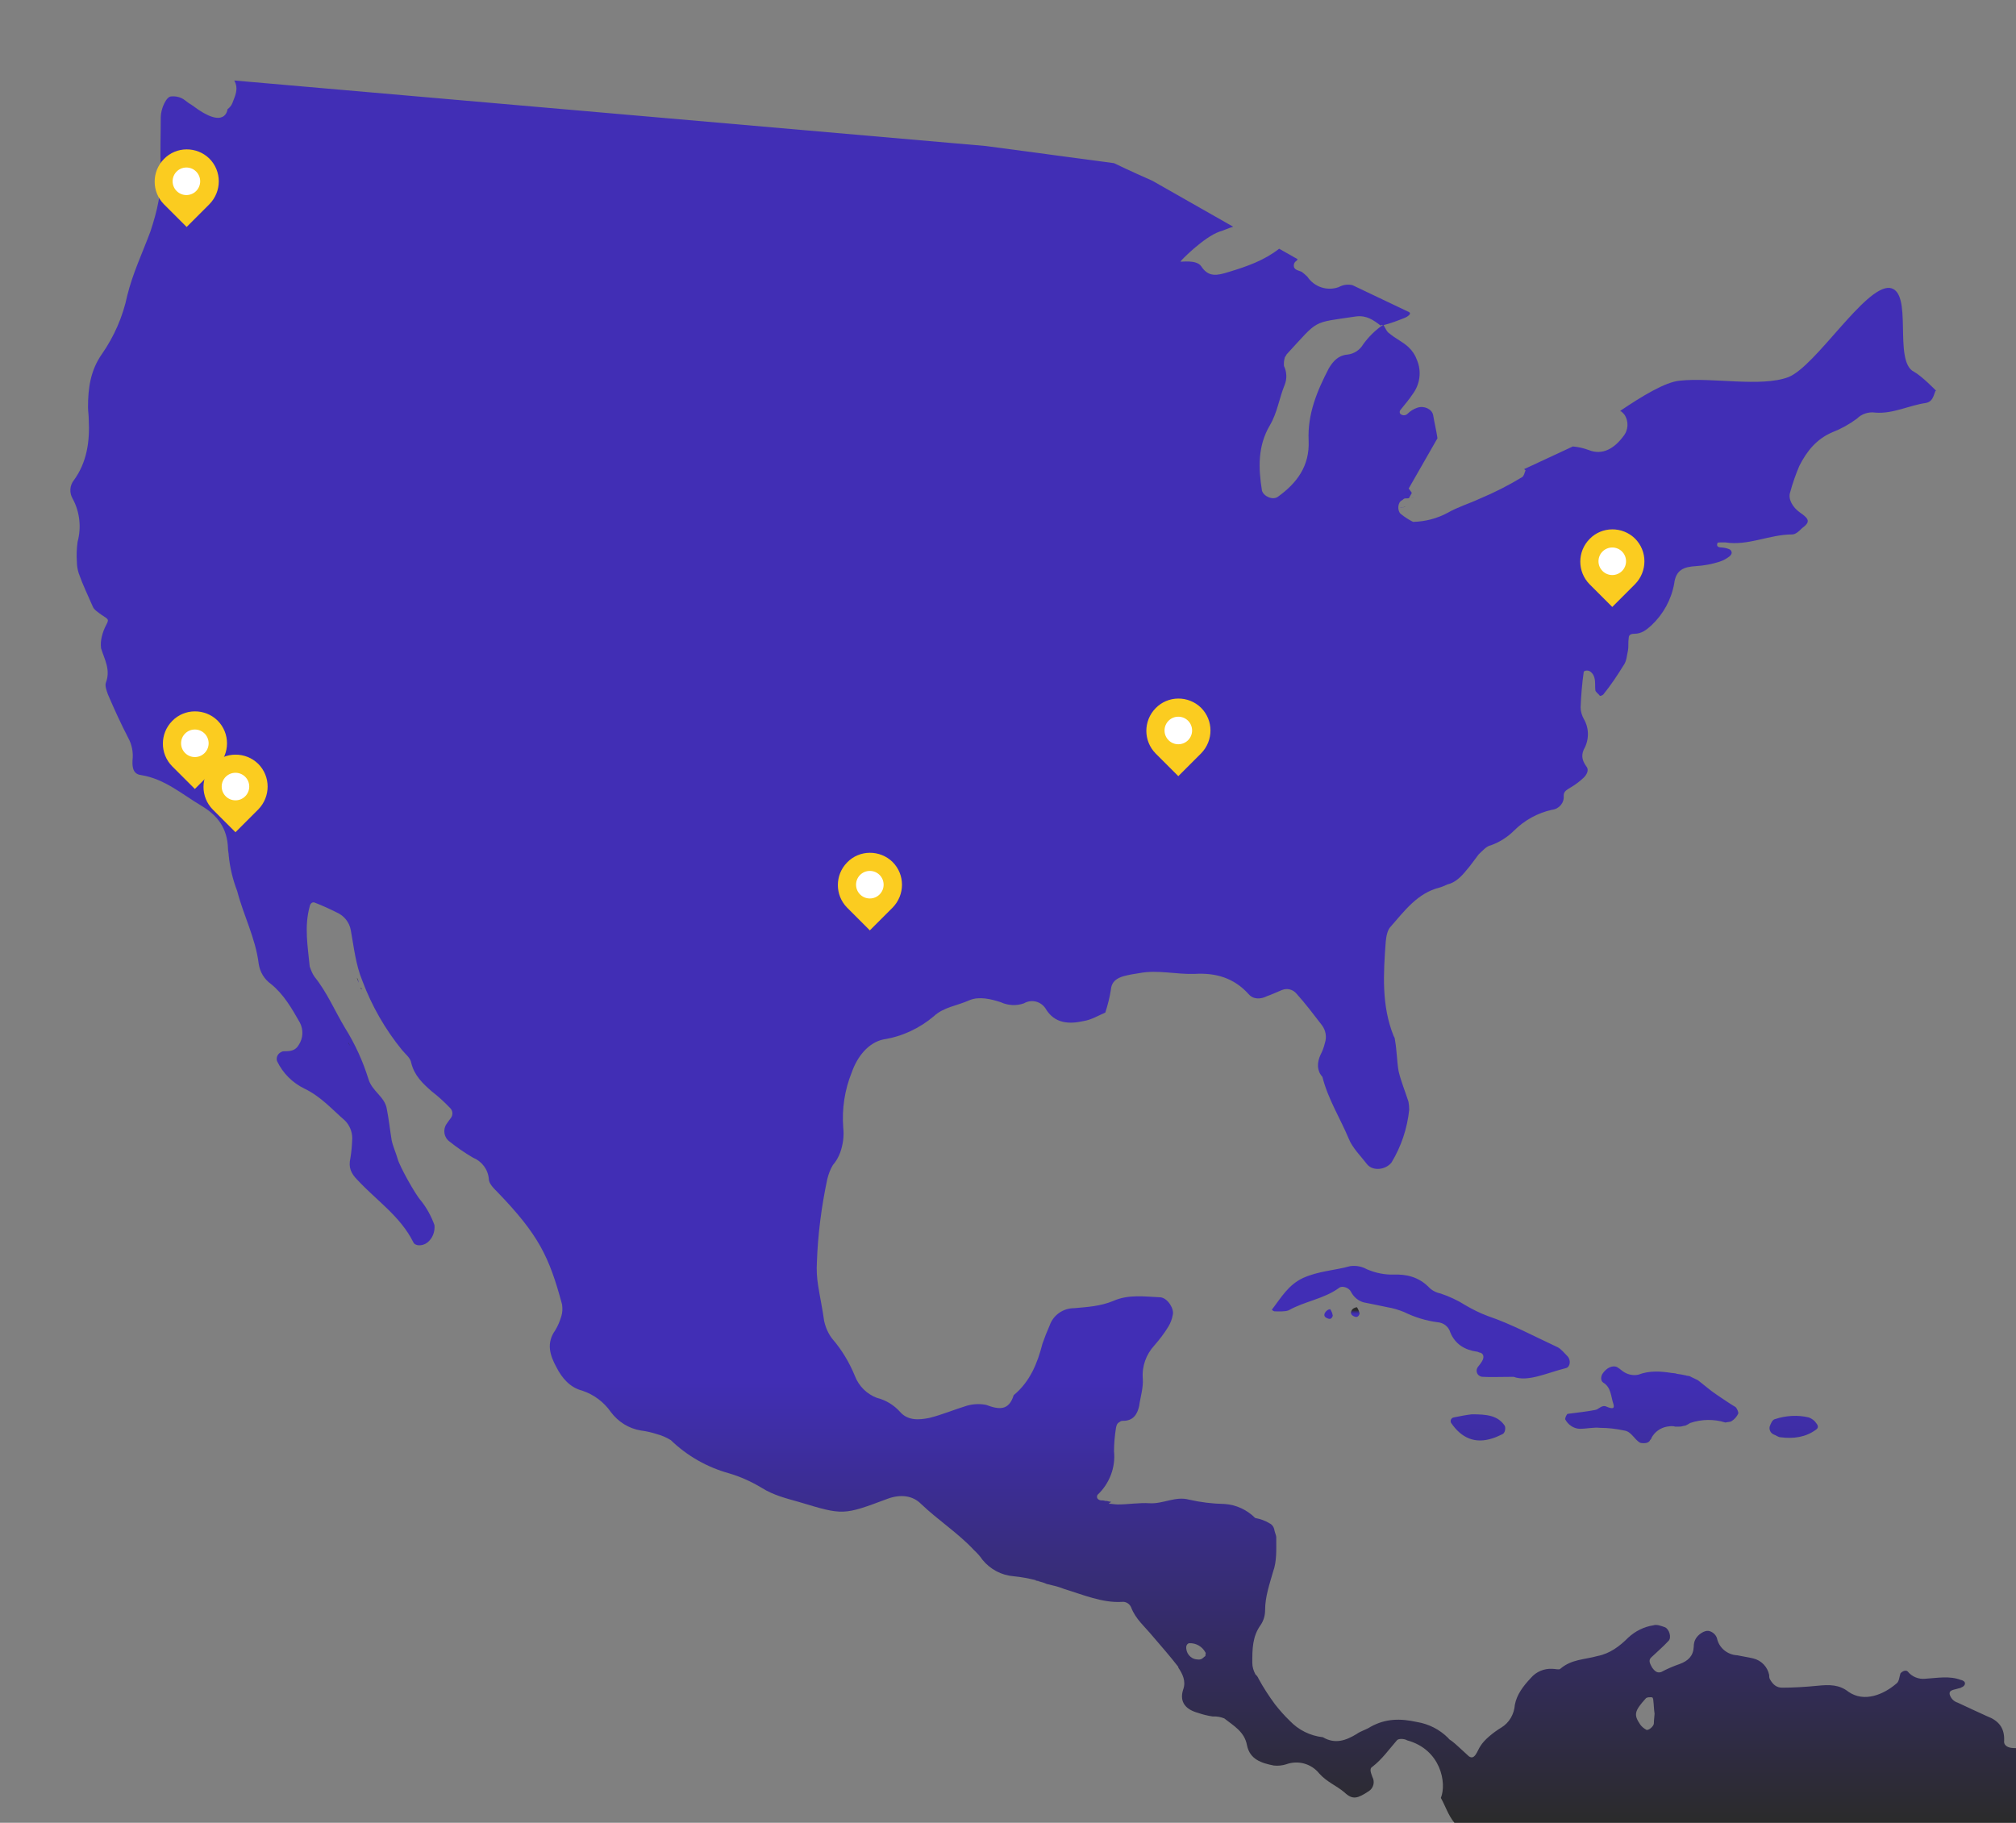 <?xml version="1.0" encoding="utf-8"?>
<!-- Generator: Adobe Illustrator 27.0.1, SVG Export Plug-In . SVG Version: 6.00 Build 0)  -->
<svg version="1.1" id="Capa_1" xmlns="http://www.w3.org/2000/svg" xmlns:xlink="http://www.w3.org/1999/xlink" x="0px" y="0px"
	 viewBox="0 0 833.9 754.1" style="enable-background:new 0 0 833.9 754.1;" xml:space="preserve">
<rect x="0" y="0" width="833.9" height="754.1" fill="#808080" stroke="none"/>
<style type="text/css">
	.st0{fill:url(#SVGID_1_);}
	.st1{fill:url(#SVGID_00000074426417955293090730000009167695696392564413_);}
	.st2{fill:url(#SVGID_00000143605829872492677580000016529364023766963340_);}
	.st3{fill:url(#SVGID_00000181806715821115081360000007335916626594339768_);}
	.st4{fill:#FBCC20;}
	.st5{fill:#FFFFFF;}
	.st6{fill:url(#SVGID_00000013886822857071602810000003667983860279361681_);}
	.st7{fill:url(#SVGID_00000137851758613634575150000013338049352137794690_);}
	.st8{fill:url(#SVGID_00000143619774241320866200000001549387639858806435_);}
	.st9{fill:url(#SVGID_00000013154276022951560360000016345117223108901812_);}
	.st10{fill:url(#SVGID_00000116214550327250363550000007410087341093636231_);}
	.st11{fill:url(#SVGID_00000143581952194455691040000012596436011434725027_);}
	.st12{fill:url(#SVGID_00000087379963116894653020000003384505232355731337_);}
</style>
<linearGradient id="SVGID_1_" gradientUnits="userSpaceOnUse" x1="431.499" y1="-244.1" x2="431.499" y2="476.7" gradientTransform="matrix(1 0 0 -1 0 510)">
	<stop  offset="0" style="stop-color:#2B2B2B"/>
	<stop  offset="0.255" style="stop-color:#412EB5"/>
</linearGradient>
<path class="st0" d="M582.7,206.2L582.7,206.2c0.2-0.1,0.3-0.1,0.5-0.1C583,206.1,582.9,206.1,582.7,206.2z M583.2,206.1
	c0.6-0.1,1.2-0.2,1.8-0.4C584.4,205.9,583.8,205.9,583.2,206.1z M608.8,585.1c-1.8,0.2-4.7,0.7-7.5,1.3c-0.9,0.2-1.4,1-1.2,1.9
	c0,0.1,0.1,0.2,0.1,0.3c4.2,6.2,9.8,8.9,17.3,6.4c1.3-0.4,2.7-1.1,3.8-1.6c1.3-0.4,1.6-2.7,1.1-3.6
	C619.5,585.5,614.8,585.1,608.8,585.1z M548,543.2c-0.5,1.1,0,1.8,1.1,2.2c1.1,0.5,1.8,0.2,2.2-1.1c-0.2-1-0.5-1.9-1.1-2.7
	C549.3,541.7,548.5,542.3,548,543.2z M832,723.1c0.6,0.1,1.3,0.1,1.9,0.1v30.9H601.6c-2.6-3.2-3.7-6.9-5.6-10.3
	c2.5-6.1,0-20-13.9-23.8c-1.3-0.8-3.8-0.8-4.3,0c-3.3,3.8-6.1,7.8-10.1,10.9c-1.5,0.8-0.5,2.8,0,4.3c1.1,2,0.4,4.6-1.5,5.8
	c-4.6,3-6.6,3.8-10.1,0.5c-3.3-2.8-7.3-4.3-10.4-7.8c-3.3-4.1-8.8-5.6-13.7-3.8c-1.6,0.5-3.4,0.7-5.1,0.5c-5.1-1-9.9-2.5-11.1-8.4
	c-1-5.6-5.6-8.1-9.4-11.1c-1.5-0.6-3.2-0.9-4.8-0.8c-2.1-0.3-4.1-0.8-6.1-1.5c-4.8-1.3-7.8-4.3-6.1-9.6c1.3-3.5-0.3-6.6-2-9.1v-0.3
	c-3.3-4.3-7.1-8.6-10.6-12.7c-3.3-4-7.1-7.1-8.9-11.9c-0.6-1.5-2.2-2.5-3.8-2.3c-8.1,0.5-16.2-3-23.8-5.3c-1.3-0.5-2.7-1-4-1.3
	s-2-0.5-3.3-0.8c-1.1-0.5-2.4-0.9-3.6-1.2c0.1,0,0.2,0,0.3,0c-0.3-0.1-0.6-0.1-0.8-0.2c0.2,0.1,0.3,0.1,0.5,0.2
	c-0.4-0.1-0.8-0.2-1.2-0.3c0.2,0,0.3,0,0.5,0c-3.1-0.8-6.2-1.4-9.4-1.7c-5.1-0.4-9.7-2.9-12.9-6.8c-1-1.5-2.2-2.8-3.5-4
	c-6.6-7.1-14.9-12.4-22-19.2c-3.5-3.5-8.6-4-13.9-2c-18.2,6.8-18.2,6.8-36.4,1.3c-5.3-1.5-10.6-2.8-15.4-5.8
	c-4.3-2.6-8.9-4.7-13.7-6.1c-9-2.5-17.3-7.2-24-13.7c-1.8-1.1-3.8-2-5.8-2.5c-2.1-0.7-4.3-1.2-6.6-1.5c-5-0.8-9.4-3.6-12.4-7.6
	c-2.9-4.2-7.1-7.3-11.9-8.9c-5.1-1.3-8.4-5.3-10.6-9.6c-2.8-5.1-4.3-10.1-0.5-15.4c1.1-1.8,1.9-3.8,2.5-5.8c0.5-1.6,0.5-3.2,0.3-4.8
	c-5.3-19.7-9.6-28.8-26.8-46.6c-1.5-1.5-3.5-3.5-3.5-5.3c-0.3-4-2.9-7.4-6.6-8.9c-3.4-2-6.6-4.2-9.6-6.6c-2.4-1.7-2.9-5-1.3-7.3
	c0.5-0.8,1.3-1.8,1.8-2.5c1-1.3,0.8-3.2-0.5-4.3c-2.3-2.4-4.7-4.6-7.3-6.6c-3.8-3.3-7.3-6.6-8.6-11.9c-0.3-2-2.3-3.5-3.8-5.3
	c-7-8.6-12.5-18.2-16.4-28.6c-2.8-6.8-3.5-13.9-4.8-21c-0.6-3.3-2.8-6-5.8-7.3c-3-1.5-5.8-2.8-8.9-4c-1-0.5-2,0-2.3,1.5
	c-2.3,8.4-0.8,16.4,0,24.8c0.5,1.5,1.1,3,2,4.3c5.3,6.6,8.4,14.2,12.7,21.3c4.1,6.6,7.3,13.6,9.6,21c1.5,5.1,6.8,7.3,7.6,12.4
	c0.8,4,1.3,8.6,2,12.9c0.5,2.5,1.8,5.3,2.5,7.8c0.8,3,7.3,14.7,9.6,17.2c2.4,3,4.3,6.5,5.6,10.1c0.3,2.8-0.8,5.6-3,7.3
	c-2,1.5-5.1,1.5-5.8-0.3c-5.3-10.6-15.2-17.2-23-25.6c-2.8-2.8-3.8-5.3-3-8.9c0.5-2.8,0.7-5.6,0.8-8.4c0-2.7-1.1-5.4-3-7.3
	c-5.3-4.6-9.9-9.9-16.7-13.2c-5-2.4-9-6.4-11.4-11.4c-0.5-1.5,0.3-3.2,1.8-3.8c0.3-0.3,1-0.3,1.5-0.3c2.3,0,4.3-0.3,5.6-2.5
	c1.9-2.8,2.1-6.4,0.5-9.4c-3.3-5.8-6.6-11.6-11.9-15.9c-2.8-2-4.6-5-5.1-8.4c-1.3-10.6-6.3-20-8.9-30.1c-1.8-4.7-3-9.6-3.5-14.7
	c0-1-0.3-1.8-0.3-3c-0.3-8.1-4.1-13.4-10.9-17.5c-8.1-4.8-15.2-11.1-24.8-12.7c-3-0.3-4-2.3-3.8-6.1c0.4-3.2-0.2-6.5-1.8-9.4
	c-3-5.8-5.8-11.9-8.4-18c-0.5-1.5-1.3-3.5-0.8-4.8c2-5.3-0.5-9.4-2-14.2c-0.2-1.6-0.1-3.2,0.3-4.8c0.4-1.7,1-3.3,1.8-4.8
	c1.3-2.5,1-2.3-2-4.3c-1.3-1-3-2-3.5-3.3c-2-4.6-4.1-8.9-5.8-13.7c-0.5-1.5-0.8-3.2-0.8-4.8c-0.2-2.8-0.1-5.6,0.3-8.4
	c1.6-5.9,0.9-12.3-2-17.7c-1.5-2.5-1.3-5.6,0.5-7.8c5.3-7.3,6.6-15.9,6.1-25.1c0-1.8-0.3-3.3-0.3-5.1c0-7.8,1-15.2,5.8-22
	c5-7.2,8.6-15.4,10.4-24c2.3-9.4,6.3-17.7,9.6-26.6C65,87.4,67,79.1,66.5,70c-0.3-7.1,0-14.4,0-21.5c0-3.5,2.3-8.6,4.3-8.6
	c2-0.2,4,0.3,5.6,1.5c1,0.8,2.1,1.6,3.3,2.3c13.7,10.4,14.4,1.5,14.4,1.5c0.9-0.7,1.6-1.5,2-2.5c1-2.8,2.8-5.8,0.8-9.4l310.8,27.1
	l53.1,7.1c0,0,6.8,3.3,15.9,7.3l33.4,19c-1.8,0.5-3.8,1.5-5.6,2c-6.6,2.3-16.2,12.1-16.2,12.4s6.6-1,8.6,2c3,4.6,6.6,3.8,11.4,2.3
	c7.6-2.3,14.7-4.8,20.8-9.6l7.6,4.3c0,0.8-1.3,0.8-1.5,2.3c-0.3,2.3,2,2.3,3.3,3c0.8,0.6,1.6,1.3,2.3,2c2.8,4.2,8.1,6,12.9,4.3
	c1.8-1,3.9-1.3,5.8-0.8l23.3,11.1c1.5,0.8-1.3,2.3-2,2.5c-2.8,1.1-5.6,2.2-8.5,2.9l0,0c0.8,1.3,1.3,2.8,2.5,3.5
	c2.3,2,5.6,3.5,7.8,5.6c1.6,1.5,2.8,3.3,3.5,5.3c2,4.7,1.3,10.1-1.8,14.2c-1.5,2.3-3.3,4.3-5.1,6.6c-0.3,0.5-0.3,1,0,1.5
	c0.9,0.8,2.2,0.8,3,0c1.1-1.1,2.5-2,4-2.5c2.8-1,6.1,0.5,6.6,3c0.5,3,1.3,6.3,1.8,9.6l-11.9,20.8l1.3,1.8l-1.2,2.2
	c-0.5,0.1-1,0.1-1.6,0.1c-0.5,0-0.8,0.5-1.3,0.8c-1.8,0.8-2,4.3-0.5,5.6c1.6,1.3,3.3,2.4,5.1,3.3c5-0.1,10-1.4,14.4-3.8
	c4-2.3,8.9-3.8,13.2-5.8c6-2.5,11.9-5.5,17.5-8.9c0.8-0.5,1-1.8,1.3-2.5c0.3-0.3,0-0.5-0.5-0.8l20.2-9.4c2.2,0.2,4.5,0.7,6.6,1.5
	c5.8,2.3,10.6-0.8,14.2-5.6c2.2-2.6,2.4-6.3,0.5-9.1c-0.4-0.5-0.8-0.9-1.3-1.3h-0.3v-0.3c8.6-5.8,18.5-11.9,24.5-12.4
	c13.2-1.5,33.7,2.8,45-1.5c11.4-4.6,31.6-37.7,41.8-36.9c10.1,1.3,1.3,30.4,10.1,34.7c3.3,1.8,9.1,7.8,9.1,7.8l-0.3,0.3
	c-0.8,2.3-1.3,4.3-3.8,4.8c-7.1,1-13.7,4.6-21,4c-2.8-0.4-5.6,0.5-7.6,2.5c-3.1,2.3-6.5,4.2-10.1,5.6c-6.6,2.8-10.6,7.8-13.7,13.9
	c-1.5,3.5-2.8,7.2-3.8,10.9c-1,2.8,1,6.3,4,8.4c4.1,2.8,4.3,4,0.8,6.6c-1,1-2.5,2.5-4,2.5c-9.4,0-18.2,4.8-27.6,3.3h-1.8
	c-0.8,0-1.5,0-1.5,0.3c-0.5,1.3,0.3,1.8,1.8,1.8c1.1,0.1,2.2,0.3,3.3,0.8c0.5,0.3,0.8,0.9,0.8,1.5c-0.1,0.5-0.4,0.9-0.8,1.3
	c-1.3,1-2.7,1.8-4.3,2.3c-3.1,1-6.4,1.6-9.6,1.8c-5.1,0.3-8.4,1.5-9.1,7.3c-1.2,6.6-4.5,12.6-9.4,17.2c-2,1.8-4,3.5-7.1,3.5
	c-1.5,0-2.3,0.5-2.3,1.8c-0.3,1.8,0,3.5-0.3,5.1c-0.5,2-0.5,4.3-1.8,6.1c-2.6,4.2-5.3,8.3-8.4,12.1c-0.3,0.3-1.3,0.8-1.5,0.5
	c-0.5-0.8-1.8-1.5-1.8-2.3c-0.3-2.5,0.5-5.6-2-7.6c-0.4-0.3-1-0.5-1.5-0.5s-1.3,0.3-1.3,0.5c-0.7,4.9-1.1,9.8-1.3,14.7
	c0,1.7,0.5,3.3,1.3,4.8c2.3,3.9,2.3,8.7,0,12.7c-1.3,3-0.3,5.1,1.3,7.3c0.8,1.3,0,3-1.3,4.3c-1.6,1.5-3.4,2.9-5.3,4
	c-1.5,1-3,1.5-3,3.5c0.3,2.9-1.9,5.5-4.8,5.8c-5.9,1.3-11.4,4.3-15.7,8.6c-2.7,2.7-6,4.8-9.6,6.1c-1.8,0.3-3.5,2.3-5.1,3.8
	c-1.8,2.3-3.3,4.6-5.1,6.6c-2,2.5-4.6,5.1-7.8,5.8c-1.1,0.5-2.2,1-3.3,1.3c-9.1,2.3-14.4,9.6-20.2,16.2c-1.3,1.3-1.8,4-2,6.1
	c-1,13.4-1.8,26.6,3.3,39.2c0.3,0.4,0.5,1,0.5,1.5c0.8,4.3,0.8,8.9,1.5,12.9c1,4.3,2.8,8.6,4.1,12.7c0.2,1.1,0.3,2.2,0.3,3.3
	c-0.8,7.7-3.3,15.2-7.3,21.8c-2.3,3-7.6,3.8-10.1,0.8c-2.5-3.3-6.1-6.8-7.6-10.6c-3.5-8.4-8.6-16.4-10.9-25.6
	c-2.3-2.5-2.3-5.8-0.8-9.1c0.8-1.5,1.4-3.1,1.8-4.8c0.9-2.6,0.4-5.4-1.3-7.6c-3.3-4.3-6.8-8.9-10.4-12.9c-1.5-1.8-3.9-2.4-6.1-1.5
	c-2,0.8-4,1.8-6.1,2.5c-2.5,1.3-5.6,1.5-7.6-0.8c-6.1-6.8-13.7-8.9-22.3-8.4c-7.6,0.3-15.4-1.8-23-0.3c-2.2,0.3-4.4,0.7-6.6,1.3
	c-2.5,0.8-4.8,2-5.1,5.6c-0.5,3.2-1.3,6.3-2.3,9.4c-3,1.3-5.8,3-8.9,3.5c-5.8,1.3-12.1,1.3-15.9-5.3c-2-2.9-5.8-3.8-8.9-2
	c-3.1,1.1-6.6,0.9-9.6-0.5c-4-1.3-8.9-2.5-12.9-0.8c-5.1,2.3-10.6,2.8-14.7,6.6c-5.9,5-13.1,8.4-20.8,9.6
	c-6.3,1.3-10.9,7.1-13.2,13.7c-2.9,7.2-4.1,15-3.5,22.8c0.4,3.5-0.1,7.1-1.3,10.4c-0.7,1.9-1.7,3.6-3,5.1c-1.1,1.8-1.8,3.8-2.3,5.8
	c-2.4,11.3-3.9,22.8-4.3,34.4c-0.2,3.2,0,6.4,0.5,9.6c0.8,5.1,1.8,9.6,2.5,14.7c0.6,2.7,1.7,5.2,3.3,7.3c4,4.6,7.1,9.8,9.4,15.4
	c1.6,4.2,4.9,7.5,9.1,9.1c3.7,0.9,7.1,3,9.6,5.8c3.3,3.8,8.1,3.3,12.1,2.5c5.3-1.3,10.4-3.5,15.7-5.1c2.6-0.7,5.2-0.8,7.8-0.3
	c5.3,2,9.4,2.5,11.4-4c6.8-5.6,9.9-13.4,11.9-21.3c0.9-2.6,1.9-5.1,3-7.6c1.5-4.3,5.6-7.1,10.1-7.1c5.6-0.5,10.9-0.8,16.2-3
	c6.3-2.8,12.9-1.8,19.5-1.5c3,0.3,5.8,4.8,5.1,7.3c-0.3,1.7-0.9,3.3-1.8,4.8c-1.7,2.8-3.7,5.4-5.8,7.8c-3.4,3.7-5.2,8.6-4.8,13.7
	c0.3,3.8-1,7.6-1.5,11.4c-0.8,3.5-2.5,6.1-6.6,6.1c-0.6,0-1.1,0.1-1.5,0.5c-1,0.5-1.3,1.3-1.5,2.5c-0.5,3.2-0.8,6.4-0.8,9.6
	c0.7,6.7-1.9,13.4-6.8,18c-0.5,0.8-0.3,2,1.3,2.3c0.7,0,1.4,0,2,0.3c0-0.3,1.5,0.3,2.3,0.3l-1,0.8c1.3,0,2.5,0.3,3.8,0.3
	c4.3,0,8.9-0.8,13.2-0.5c5.6,0.3,10.6-3,16.2-1.5c4.8,1.1,9.7,1.7,14.7,1.8c4.8,0.3,9.3,2.4,12.7,5.8c2.1,0.4,4.2,1.1,6.1,2.3
	c1,0.5,1.6,1.5,1.8,2.5c0,0.5,0.8,2.5,0.8,3c0,5.1,0.3,10.1-1.3,14.4c-1.5,5.3-3.3,10.4-3.3,15.9c0,2.2-0.6,4.3-1.8,6.1
	c-3.5,4.8-3.5,10.1-3.5,15.7c0,1.7,0.5,3.3,1.3,4.8c0.6,0.5,1,1.1,1.3,1.8c2,3.7,4.3,7.2,6.8,10.6c1.9,2.4,3.9,4.7,6.1,6.8
	c3.6,3.8,8.4,6.2,13.7,6.8c5.1,3,9.6,1.3,13.9-1.3c1.8-1.3,4-1.8,5.8-3c6.3-3.5,12.4-3.5,19.2-2c4.9,0.8,9.4,3.1,12.9,6.6
	c0.5,0.8,1.3,1,1.8,1.5c0.8,0.5,5.1,4.6,6.8,6.1c2.5,1.8,3.5-2.5,4.8-4.3c1.5-2.5,5.3-5.6,8.6-7.6s5.3-5.5,5.6-9.4
	c0.8-4.3,3.5-7.8,6.6-11.1c2.2-2.6,5.5-4,8.9-3.8c1.3,0,2.8,0.5,3.3,0c4.6-4,10.1-3.8,15.4-5.3c5.1-1,9.1-4,12.7-7.6
	c2.9-2.7,6.5-4.5,10.4-5.1c1.5-0.5,3.3,0.3,4.8,0.8c1.8,0.8,2.8,4.3,1.5,5.6c-2.3,2.5-4.8,4.6-7.1,6.8c-1.5,1.3-0.5,2.8,0.3,4.3
	c1.3,1.8,2.3,2.3,3.8,1.8c2.4-1.3,5-2.4,7.6-3.3c3.5-1.3,5.6-3.3,5.8-7.1c0-1.1,0.2-2.3,0.8-3.3c1-1.8,3.5-3.5,5.3-3.3
	c1.6,0.3,3,1.5,3.5,3c0.8,4,4.3,6.9,8.4,7.1c2.3,0.5,4.6,0.8,6.6,1.3c3.4,0.8,5.9,3.5,6.6,6.8c0,0.6,0,1.2,0.3,1.8
	c1.3,2.3,2.8,3.5,5.1,3.5c4.6,0,9.6-0.3,14.7-0.8c4.8-0.5,8.9-0.5,12.7,2.5c6.6,4.6,14.7,1,19.7-3.3c1.3-0.8,1.3-2.8,1.8-4.3
	c0.8-1,2.3-1.5,3-0.8c1.8,2.2,4.5,3.3,7.3,3c5.1-0.3,9.9-1.3,14.7,0.5c0.6,0.1,1.1,0.4,1.5,0.8c0.5,0.8,0,1.8-1.3,2.3
	c-0.3,0.3-1,0.3-1.5,0.5c-1.5,0.5-3.8,0.5-3.3,2.5c0.5,1.6,1.7,2.8,3.3,3.3c4.3,2,8.1,3.8,12.1,5.6c4.8,1.8,7.3,4.8,7.1,10.1
	C828.7,721.9,830.3,722.9,832,723.1z M522,203c0.8,2.5,4.6,4,6.6,2.5c7.8-5.6,13.2-12.7,12.7-23.3c-0.5-10.9,3.5-20.5,8.4-29.9
	c1.8-3,4-5.3,7.6-5.6c2.8-0.3,5.2-1.9,6.6-4.3c2.1-2.9,4.7-5.5,7.6-7.6h0.3c0.1-0.1,0.2-0.2,0.3-0.2c-0.1,0-0.1,0-0.2,0
	c-0.1,0-0.2-0.1-0.3-0.2c-0.3,0-0.3,0.3-0.5,0.3c-3-2.3-5.8-4.3-10.1-3.8c-18.7,2.8-15.2,1-28.8,15.7c-0.3,0.8-0.8,1-0.8,1.5
	c-0.3,1.1-0.4,2.2-0.3,3.3c1.2,2.5,1.3,5.3,0.3,7.8c-2.3,5.6-3,11.4-6.1,16.7C520.2,184.5,520.5,193.6,522,203z M498.6,683.6
	c-1.3-2.4-3.8-3.9-6.6-3.8c-0.8,0-1.3,1-1.3,1.3c-0.3,2.7,1.7,5.2,4.4,5.4c0.6,0.1,1.1,0.1,1.7-0.1c0.8-0.3,1-0.8,1.8-1.3
	C498.6,684.3,498.9,683.8,498.6,683.6z M684.4,709c-0.3-2-0.3-3.8-0.5-5.3c0-0.8-0.3-1.5-0.5-1.5c-0.9-0.1-2.1-0.1-2.6,0.4
	c-4.8,5.3-5.1,6.8-2.3,10.9c0.6,0.8,1.4,1.5,2.3,2c0.8,0.8,3.3-1.3,3.3-2.5C684.1,711.5,684.4,709.7,684.4,709z M653.4,591.1
	c2.9,0,5.8-0.7,8.4-0.4c3.4,0,6.7,0.4,10,1.1c3.1,0.4,4.2,3.8,6.7,5.1c0.9,0.2,1.8,0.2,2.7,0c0.4-0.2,1.1-0.4,1.3-1.1l0.2-0.2
	c0.2-0.2,0.4-0.4,0.4-0.7c1.3-2.5,3.7-4.2,6.4-4.7c0.4,0,1.1-0.2,1.8-0.2c0.5,0,1.1,0,1.6,0.2h1.1c0.7,0,1.4,0,2-0.2
	c0.4-0.1,0.7-0.2,1.1-0.2c0.7-0.3,1.4-0.7,2-1.1c4.7-1.6,9.9-1.7,14.6-0.2c0.7-0.2,1.6-0.2,2.2-0.4c0.2,0,0.2-0.2,0.4-0.2
	c1.2-0.8,2.1-1.8,2.7-3.1c0.2-0.4-0.4-2-1.1-2.7c-2.7-1.6-5.1-3.3-7.8-5.1s-4.9-3.8-7.5-5.8c-0.4-0.3-0.8-0.5-1.3-0.7
	c-0.7-0.4-1.6-0.7-2.2-1.1c-0.4-0.2-1.3-0.2-1.8-0.4c-0.7-0.2-1.3-0.2-2-0.4c-0.4,0-1.1-0.2-1.3-0.2s-0.5,0-0.7-0.2
	c-0.4,0-1.1-0.2-1.6-0.2h-0.2c-4.4-0.7-9.1-1.1-13.8,0.7c-2.3,0.5-4.8-0.1-6.7-1.6c-0.7-0.6-1.4-1.1-2.2-1.6c-1.8-0.7-4.2,0.2-6,2.9
	c-0.7,1.3-0.7,2.9,0.4,3.6c3.3,2,3.1,5.8,4.2,8.9c0.4,1.6,0,2.2-2.7,1.1c-2.2-1.1-3.3,1.1-4.9,1.3c-3.6,0.7-7.5,1.1-11.3,1.6
	c-0.4,0-1.1,1.6-1.1,2.2C648.5,589.3,650.8,591,653.4,591.1z M647.7,566c1.8-0.4,2.2-3.3,0.7-4.9c-1.3-1.3-2.7-3.1-4.2-3.8
	c-9.5-4.4-18.9-9.5-28.9-12.9c-3.2-1.2-6.2-2.7-9.1-4.4c-3.3-2.1-6.8-3.7-10.4-4.9c-1.9-0.4-3.6-1.3-4.9-2.7
	c-4.2-4.2-9.3-5.3-14.4-5.1c-3.8,0.1-7.6-0.7-11.1-2.2c-2.1-1.2-4.5-1.6-6.9-1.3c-6.4,1.8-13.1,2-19.5,4.9
	c-6.2,2.9-9.1,8.2-12.9,13.1c0.3,0.4,0.7,0.6,1.1,0.7c1.8,0,4.2,0.2,5.8-0.4c6.7-3.8,14.6-4.7,20.9-9.3c1.3-1.1,4.2,0,4.9,1.6
	c1.1,2.1,3,3.8,5.3,4.4c3.3,0.7,6.7,1.3,9.8,2c2.4,0.4,4.7,1.1,6.9,2c4.3,2.1,9,3.6,13.8,4.2c2.5,0.2,4.6,1.8,5.3,4.2
	c2,4.9,6,7.3,11.1,8c0.4,0,0.7,0.4,1.3,0.4c1.3,0.4,1.8,1.8,0.7,3.6c-0.4,0.7-1.1,1.6-1.6,2.2c-0.9,1.1-0.8,2.7,0.3,3.6
	c0.5,0.4,1.1,0.6,1.7,0.6c3.3,0.2,6.7,0,12.7,0C632.1,571.8,639.7,568,647.7,566z M748.2,586.4c-4.6-1.1-9.5-0.8-14,0.7
	c-1.1,0.2-1.8,2-2.2,3.1c-0.3,1.4,0.5,2.8,1.8,3.3c0.7,0.2,1.8,1.1,2.7,1.1c5.3,0.7,10.4,0,14.6-3.1c1.1-0.7,1.1-1.6,0.2-2.7
	C750.6,587.7,749.5,586.9,748.2,586.4z"/>
<linearGradient id="SVGID_00000148626252922620851990000017552312512566957448_" gradientUnits="userSpaceOnUse" x1="724.161" y1="-643.686" x2="724.161" y2="-644.272" gradientTransform="matrix(1 0 0 -1 0 917.014)">
	<stop  offset="0.328" style="stop-color:#2B2B2B"/>
	<stop  offset="0.391" style="stop-color:#302B4A"/>
	<stop  offset="0.494" style="stop-color:#372C78"/>
	<stop  offset="0.586" style="stop-color:#3C2D99"/>
	<stop  offset="0.662" style="stop-color:#3F2DAD"/>
	<stop  offset="0.713" style="stop-color:#412EB5"/>
</linearGradient>
<path style="fill:url(#SVGID_00000148626252922620851990000017552312512566957448_);" d="M723.9,1561.2h0.3c0.5,0.3,0-0.3,0-0.5
	l-0.3,0.3V1561.2z"/>
<linearGradient id="SVGID_00000016793523557798351010000006254451454456804488_" gradientUnits="userSpaceOnUse" x1="719.016" y1="-621.765" x2="719.016" y2="-628.831" gradientTransform="matrix(1 0 0 -1 0 917.014)">
	<stop  offset="0.328" style="stop-color:#2B2B2B"/>
	<stop  offset="0.391" style="stop-color:#302B4A"/>
	<stop  offset="0.494" style="stop-color:#372C78"/>
	<stop  offset="0.586" style="stop-color:#3C2D99"/>
	<stop  offset="0.662" style="stop-color:#3F2DAD"/>
	<stop  offset="0.713" style="stop-color:#412EB5"/>
</linearGradient>
<path style="fill:url(#SVGID_00000016793523557798351010000006254451454456804488_);" d="M720.8,1545.5c0.4-0.3,0.7-0.8,0.8-1.3
	c0.2-2.1-0.8-4.2-2.6-5.4c-0.8,0.5-2.1,0.8-2.3,1.8c-0.8,1.9,0.1,4.1,2,5c0.2,0.1,0.4,0.2,0.6,0.2l0,0
	C719.5,1546,720,1545.7,720.8,1545.5z"/>
<linearGradient id="SVGID_00000175298765850615275260000018162156157318499249_" gradientUnits="userSpaceOnUse" x1="725.158" y1="-635.949" x2="725.158" y2="-643.949" gradientTransform="matrix(1 0 0 -1 0 917.014)">
	<stop  offset="0.328" style="stop-color:#2B2B2B"/>
	<stop  offset="0.391" style="stop-color:#302B4A"/>
	<stop  offset="0.494" style="stop-color:#372C78"/>
	<stop  offset="0.586" style="stop-color:#3C2D99"/>
	<stop  offset="0.662" style="stop-color:#3F2DAD"/>
	<stop  offset="0.713" style="stop-color:#412EB5"/>
</linearGradient>
<path style="fill:url(#SVGID_00000175298765850615275260000018162156157318499249_);" d="M724.4,1553c-1,0.1-1.7,0.9-1.6,1.8
	c0,0.2,0,0.3,0.1,0.5c0.3,1.9,0.8,3.9,1.5,5.7c1-1.2,2-2.3,3.1-3.4c0.1-1.1-0.1-2.1-0.5-3.1l0,0
	C726.4,1553.7,725.4,1553.1,724.4,1553z"/>
<g>
	<path class="st4" d="M90,298.1c-5.2-5.1-13.7-5.1-18.8,0.2c-5.1,5.2-5.1,13.5,0,18.7l9.4,9.4L90,317
		C95.2,311.7,95.2,303.3,90,298.1z"/>
	<circle class="st5" cx="80.6" cy="307.5" r="5.7"/>
</g>
<g>
	<path class="st4" d="M86.6,65.6c-5.2-5.1-13.7-5.1-18.8,0.2c-5.1,5.2-5.1,13.5,0,18.7l9.4,9.4l9.4-9.4
		C91.8,79.2,91.8,70.8,86.6,65.6z"/>
	<circle class="st5" cx="77.1" cy="75" r="5.7"/>
</g>
<g>
	<path class="st4" d="M369.2,356.6c-5.2-5.1-13.7-5.1-18.8,0.2c-5.1,5.2-5.1,13.5,0,18.7l9.4,9.4l9.4-9.4
		C374.4,370.2,374.4,361.8,369.2,356.6z"/>
	<circle class="st5" cx="359.8" cy="366" r="5.7"/>
</g>
<g>
	<path class="st4" d="M496.8,292.8c-5.2-5.1-13.7-5.1-18.8,0.2c-5.1,5.2-5.1,13.5,0,18.7l9.4,9.4l9.4-9.4
		C502,306.4,502,298,496.8,292.8z"/>
	<circle class="st5" cx="487.4" cy="302.2" r="5.7"/>
</g>
<g>
	<path class="st4" d="M676.3,222.8c-5.2-5.1-13.7-5.1-18.8,0.2c-5.1,5.2-5.1,13.5,0,18.7l9.4,9.4l9.4-9.4
		C681.5,236.4,681.5,228,676.3,222.8z"/>
	<circle class="st5" cx="666.9" cy="232.2" r="5.7"/>
</g>
<g>
	<path class="st4" d="M106.8,316c-5.2-5.1-13.7-5.1-18.8,0.2c-5.1,5.2-5.1,13.5,0,18.7l9.4,9.4l9.4-9.4
		C112,329.6,112,321.2,106.8,316z"/>
	<circle class="st5" cx="97.4" cy="325.4" r="5.7"/>
</g>
<linearGradient id="SVGID_00000124142307280208818720000015756165275963144593_" gradientUnits="userSpaceOnUse" x1="580.35" y1="707.408" x2="580.35" y2="706.904" gradientTransform="matrix(1 0 0 -1 0 917.014)">
	<stop  offset="0.328" style="stop-color:#2B2B2B"/>
	<stop  offset="0.391" style="stop-color:#302B4A"/>
	<stop  offset="0.494" style="stop-color:#372C78"/>
	<stop  offset="0.586" style="stop-color:#3C2D99"/>
	<stop  offset="0.662" style="stop-color:#3F2DAD"/>
	<stop  offset="0.713" style="stop-color:#412EB5"/>
</linearGradient>
<path style="fill:url(#SVGID_00000124142307280208818720000015756165275963144593_);" d="M581.5,209.6c-0.7,0.2-1.5,0.3-2.2,0.4
	l-0.1,0.1C580,209.9,580.7,209.9,581.5,209.6z"/>
<linearGradient id="SVGID_00000103951282449359216860000017187446929640322222_" gradientUnits="userSpaceOnUse" x1="148" y1="512.605" x2="148" y2="510.375" gradientTransform="matrix(1 0 0 -1 0 917.014)">
	<stop  offset="0.328" style="stop-color:#2B2B2B"/>
	<stop  offset="0.391" style="stop-color:#302B4A"/>
	<stop  offset="0.494" style="stop-color:#372C78"/>
	<stop  offset="0.586" style="stop-color:#3C2D99"/>
	<stop  offset="0.662" style="stop-color:#3F2DAD"/>
	<stop  offset="0.713" style="stop-color:#412EB5"/>
</linearGradient>
<path style="fill:url(#SVGID_00000103951282449359216860000017187446929640322222_);" d="M148.4,406.6c-0.1-0.8-0.4-1.5-0.8-2.2
	C147.8,405.2,148.1,405.9,148.4,406.6z"/>
<linearGradient id="SVGID_00000088127135521121904520000012612487079816855171_" gradientUnits="userSpaceOnUse" x1="560.603" y1="376.302" x2="560.603" y2="372.247" gradientTransform="matrix(1 0 0 -1 0 917.014)">
	<stop  offset="0.328" style="stop-color:#2B2B2B"/>
	<stop  offset="0.391" style="stop-color:#302B4A"/>
	<stop  offset="0.494" style="stop-color:#372C78"/>
	<stop  offset="0.586" style="stop-color:#3C2D99"/>
	<stop  offset="0.662" style="stop-color:#3F2DAD"/>
	<stop  offset="0.713" style="stop-color:#412EB5"/>
</linearGradient>
<path style="fill:url(#SVGID_00000088127135521121904520000012612487079816855171_);" d="M559,542.3c-0.5,1.1,0,1.8,1.1,2.3
	s1.8,0.2,2.3-1.1c-0.2-1-0.6-1.9-1.1-2.7C560.3,540.9,559.4,541.4,559,542.3z"/>
<linearGradient id="SVGID_00000000219217717740616460000008290429811942301102_" gradientUnits="userSpaceOnUse" x1="144.65" y1="485.94" x2="144.65" y2="483.5" gradientTransform="matrix(1 0 0 -1 0 917.014)">
	<stop  offset="0.328" style="stop-color:#2B2B2B"/>
	<stop  offset="0.391" style="stop-color:#302B4A"/>
	<stop  offset="0.494" style="stop-color:#372C78"/>
	<stop  offset="0.586" style="stop-color:#3C2D99"/>
	<stop  offset="0.662" style="stop-color:#3F2DAD"/>
	<stop  offset="0.713" style="stop-color:#412EB5"/>
</linearGradient>
<path style="fill:url(#SVGID_00000000219217717740616460000008290429811942301102_);" d="M144,431.1c0.3,0.9,0.7,1.7,1.3,2.4
	C144.8,432.7,144.4,431.9,144,431.1z"/>
<linearGradient id="SVGID_00000087384295834791469130000013850053824292433081_" gradientUnits="userSpaceOnUse" x1="149.45" y1="508.42" x2="149.45" y2="507.771" gradientTransform="matrix(1 0 0 -1 0 917.014)">
	<stop  offset="0.328" style="stop-color:#2B2B2B"/>
	<stop  offset="0.391" style="stop-color:#302B4A"/>
	<stop  offset="0.494" style="stop-color:#372C78"/>
	<stop  offset="0.586" style="stop-color:#3C2D99"/>
	<stop  offset="0.662" style="stop-color:#3F2DAD"/>
	<stop  offset="0.713" style="stop-color:#412EB5"/>
</linearGradient>
<path style="fill:url(#SVGID_00000087384295834791469130000013850053824292433081_);" d="M149.4,409.2c0.1,0,0.3-0.1,0.4-0.1
	c-0.2-0.2-0.5-0.3-0.7-0.5C149.2,408.8,149.3,409,149.4,409.2z"/>
<linearGradient id="SVGID_00000023978584879632719840000004807416446901446786_" gradientUnits="userSpaceOnUse" x1="723.75" y1="-243.986" x2="723.75" y2="-248.886" gradientTransform="matrix(1 0 0 -1 0 917.014)">
	<stop  offset="0.328" style="stop-color:#2B2B2B"/>
	<stop  offset="0.391" style="stop-color:#302B4A"/>
	<stop  offset="0.494" style="stop-color:#372C78"/>
	<stop  offset="0.586" style="stop-color:#3C2D99"/>
	<stop  offset="0.662" style="stop-color:#3F2DAD"/>
	<stop  offset="0.713" style="stop-color:#412EB5"/>
</linearGradient>
<path style="fill:url(#SVGID_00000023978584879632719840000004807416446901446786_);" d="M723.6,1161c0,1.6,0,3.3,0.3,4.9l0,0
	C723.9,1164.3,723.8,1162.6,723.6,1161z"/>
<linearGradient id="SVGID_00000131343403823709164690000012160737422641701799_" gradientUnits="userSpaceOnUse" x1="723.65" y1="-251.986" x2="723.65" y2="-258.686" gradientTransform="matrix(1 0 0 -1 0 917.014)">
	<stop  offset="0.328" style="stop-color:#2B2B2B"/>
	<stop  offset="0.391" style="stop-color:#302B4A"/>
	<stop  offset="0.494" style="stop-color:#372C78"/>
	<stop  offset="0.586" style="stop-color:#3C2D99"/>
	<stop  offset="0.662" style="stop-color:#3F2DAD"/>
	<stop  offset="0.713" style="stop-color:#412EB5"/>
</linearGradient>
<path style="fill:url(#SVGID_00000131343403823709164690000012160737422641701799_);" d="M723.4,1175.7c0.3-2.2,0.5-4.5,0.5-6.7
	C723.8,1171.2,723.7,1173.5,723.4,1175.7L723.4,1175.7z"/>
</svg>
